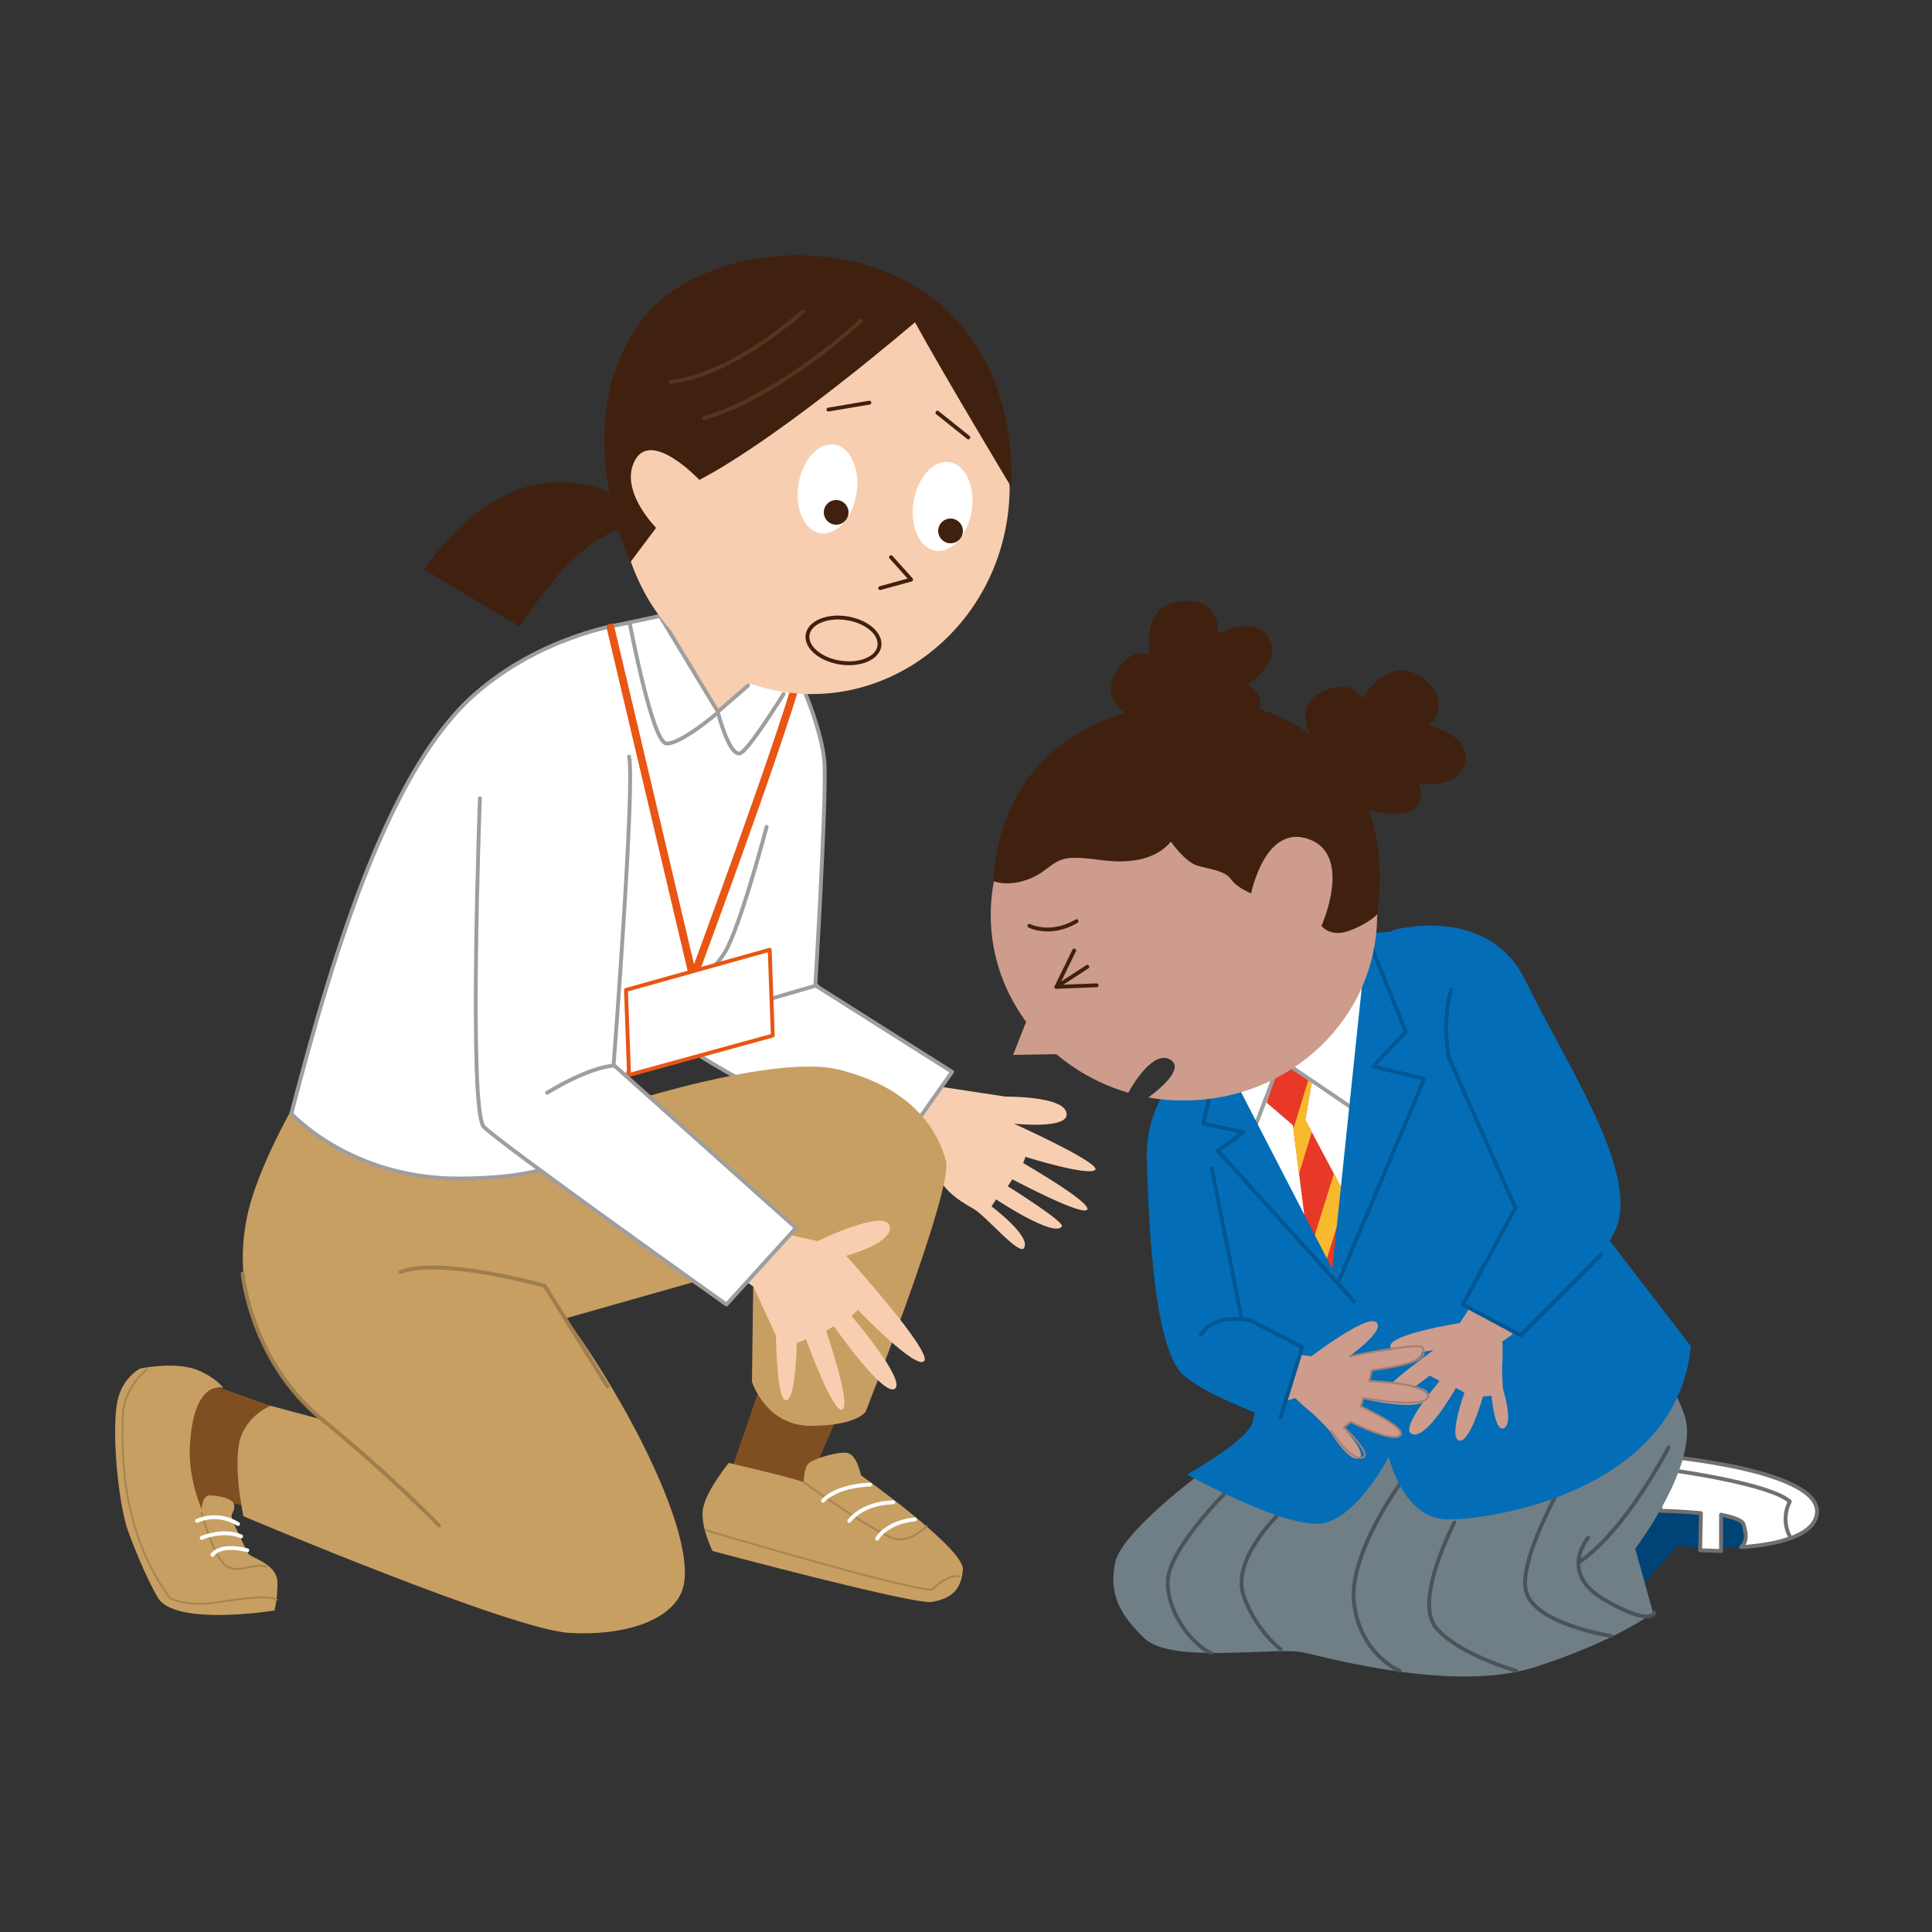 <?xml version="1.0" encoding="utf-8"?>
<!-- Generator: Adobe Illustrator 28.0.0, SVG Export Plug-In . SVG Version: 6.00 Build 0)  -->
<svg version="1.1" id="レイヤー_1" xmlns="http://www.w3.org/2000/svg" xmlns:xlink="http://www.w3.org/1999/xlink" x="0px"
	 y="0px" viewBox="0 0 250 250" style="enable-background:new 0 0 250 250;" xml:space="preserve">
<rect x="0" y="0" width="250" height="250" fill="#333333" stroke="none"/>
<style type="text/css">
	.st0{fill:#004376;}
	.st1{fill:#FFFFFF;stroke:#717071;stroke-width:0.5;stroke-linecap:round;stroke-linejoin:round;stroke-miterlimit:10;}
	.st2{fill:none;stroke:#717071;stroke-width:0.5;stroke-linecap:round;stroke-linejoin:round;stroke-miterlimit:10;}
	.st3{fill:#707F86;}
	.st4{fill:none;stroke:#4A5359;stroke-width:0.5;stroke-linecap:round;stroke-linejoin:round;stroke-miterlimit:10;}
	.st5{fill:#FFFFFF;stroke:#9E9E9F;stroke-width:0.5;stroke-linecap:round;stroke-linejoin:round;stroke-miterlimit:10;}
	.st6{clip-path:url(#SVGID_00000004527916096036374050000014405413423427561873_);}
	.st7{fill:#E73828;}
	.st8{fill:#F8B92C;}
	.st9{fill:#036EB7;}
	.st10{fill:#CD9C8C;}
	.st11{fill:none;stroke:#005793;stroke-width:0.5;stroke-linecap:round;stroke-linejoin:round;stroke-miterlimit:10;}
	.st12{fill:none;stroke:#40210F;stroke-width:0.5;stroke-linecap:round;stroke-linejoin:round;stroke-miterlimit:10;}
	.st13{fill:#40210F;}
	.st14{fill:none;stroke:#A67F72;stroke-width:0.25;stroke-linecap:round;stroke-linejoin:round;stroke-miterlimit:10;}
	.st15{fill:#F8CEB0;}
	.st16{fill:#804F21;}
	.st17{fill:#C79F62;}
	.st18{fill:none;stroke:#9E9E9F;stroke-width:0.5;stroke-linecap:round;stroke-linejoin:round;stroke-miterlimit:10;}
	.st19{fill:none;stroke:#9E7E4D;stroke-width:0.5;stroke-linecap:round;stroke-linejoin:round;stroke-miterlimit:10;}
	.st20{fill:none;stroke:#E95513;stroke-linecap:round;stroke-linejoin:round;stroke-miterlimit:10;}
	.st21{fill:#FFFFFF;}
	.st22{fill:#F8CEB0;stroke:#40210F;stroke-width:0.5;stroke-miterlimit:10;}
	.st23{fill:none;stroke:#583420;stroke-width:0.5;stroke-linecap:round;stroke-linejoin:round;stroke-miterlimit:10;}
	.st24{fill:#FFFFFF;stroke:#E95513;stroke-width:0.5;stroke-linecap:round;stroke-linejoin:round;stroke-miterlimit:10;}
	.st25{fill:none;stroke:#A78551;stroke-width:0.25;stroke-linecap:round;stroke-linejoin:round;stroke-miterlimit:10;}
	.st26{fill:none;stroke:#FFFFFF;stroke-width:0.5;stroke-linecap:round;stroke-miterlimit:10;}
</style>
<g>
	<g>
		<path class="st0" d="M211.8,205.9l5.3-5.9c0,0,11.3,1.8,14.5-2.8c3.2-4.6-16.4-8-16.4-8l-9.2,8.6L211.8,205.9z"/>
		<path class="st1" d="M215.9,188.5l-1.1,6.9l0.1,0.1c0.9,0,3.1,0.1,5.2,0.3l-0.1,4.8l2.7,0.1V196l0,0c1.5,0.3,2.7,0.7,2.9,1.2
			c0.4,1.4,0.5,2.2-0.3,3c4.5-0.3,9.4-1.4,9.8-4.3C235.9,190.3,215.9,188.5,215.9,188.5z"/>
		<path class="st2" d="M216.7,190.3c0,0,12.4,1.7,14.9,4c0,0-1.3,2.2,0.1,4.7"/>
		<path class="st3" d="M155.2,190.8c0,0-10.1,7.5-10.9,11.4c-0.8,3.9,0.4,6.6,3.9,9.9c3.6,3.2,16.9,1,20.3,1.7
			c3.4,0.7,19.7,5.3,30.2,1.9c10.5-3.4,15.2-7,15.2-7l-2.3-8.3c0,0,8.4-11.1,6.4-17.2c-2.1-6.1-6.2-9-6.2-9l-36.6,4.6L155.2,190.8z"
			/>
		<path class="st4" d="M159.6,192.1c0,0-8.5,8.2-8.5,12.6c0,4.4,3.5,8.3,5.6,9.2"/>
		<path class="st4" d="M165.3,196.1c0,0-5.9,5.7-4.4,10.3c1.5,4.5,4.8,7,4.8,7"/>
		<path class="st4" d="M181.6,191.4c0,0-7.1,9.4-6.4,16c0.8,6.7,5.9,8.8,5.9,8.8"/>
		<path class="st4" d="M188.2,197c0,0-5.3,10.1-2.4,13.6c2.9,3.5,10.4,5.6,10.4,5.6"/>
		<path class="st4" d="M203.3,189.9c0,0-7.1,11.9-5.8,16.1c1.2,4.2,11,5.7,11,5.7"/>
		<path class="st4" d="M215.9,187.3c0,0-5.4,10.6-11.5,14.8"/>
		<path class="st4" d="M205.5,199c0,0-3.9,4.5,2.1,8c6,3.5,6.5,1.7,6.5,1.7"/>
		<polygon class="st5" points="156.7,138.7 173.8,170.6 180.4,166 181,123.2 170.6,122.8 		"/>
		<g>
			<g>
				<defs>
					<polygon id="SVGID_1_" points="163.8,142.6 167.3,145.6 170.4,170 179.9,165.6 168.9,144.9 170,138.6 167.3,138 162.9,139.4 
											"/>
				</defs>
				<clipPath id="SVGID_00000093888358930703507340000017085430129624438452_">
					<use xlink:href="#SVGID_1_"  style="overflow:visible;"/>
				</clipPath>
				<g style="clip-path:url(#SVGID_00000093888358930703507340000017085430129624438452_);">
					<polygon class="st7" points="185.2,172.4 173.5,177.2 157,139.9 168.5,135 					"/>
					<polygon class="st8" points="161.1,152 158.8,151.4 164.9,131.3 167.2,132 					"/>
					<polygon class="st8" points="165.2,161.3 162.9,160.6 171.1,133.9 173.4,134.6 					"/>
					<polygon class="st8" points="169.3,170.6 167,169.9 175.3,143.2 177.6,143.8 					"/>
					<polygon class="st8" points="173.7,180.5 171.4,179.9 179.7,153.1 182,153.8 					"/>
				</g>
			</g>
		</g>
		<polygon class="st5" points="178.8,123.2 175,143.4 165.7,137.1 162.4,145.8 158.1,139.2 		"/>
		<path class="st9" d="M176.7,123.1l-4.3,41.1l-16.2-31.4l-6.1,9.9l12.8,35.6c0,0-0.4,4.2-0.8,5.7c-0.6,2.4-8.5,6.8-8.5,6.8
			s13,7.2,17.6,6.3c4.6-0.9,8.5-8.6,8.5-8.6s1.8,7.9,7.4,8.1c5.6,0.2,29.9-3.6,31.7-22.4l-12.7-16.5l-24.6-37.3l-5.6,0.5
			L176.7,123.1z"/>
		<path class="st9" d="M180.1,120.4c0,0,12.4-3.6,17.3,6.5c4.9,10.1,13.7,23.2,12.1,30.8c-1.6,7.5-19.7,20.4-19.7,20.4l-6-7.7
			l13.1-13.9L180.1,120.4z"/>
		<path class="st9" d="M150.9,141.1c0,0-2.7,3.3-2.5,9.1c0.2,5.5,0.6,24,4.7,27.7c4.1,3.7,16.9,7.5,16.9,7.5l-1.3-19.4L150.9,141.1z
			"/>
		<path class="st10" d="M188.9,171.2c0,0-9,1.4-9,3s5.6,0.5,5.6,0.5s-7.6,5.4-6.9,6.4c1,1.3,6.4-3.1,6.4-3.1l1.3,0.7
			c0,0-5.1,5.9-3.7,6.8c1.8,1.2,5.8-5.9,5.8-5.9l1.1,0.6c0,0-2.1,5.8-0.7,6.2c1.4,0.4,3.1-5.7,3.1-5.7l1.1-0.1c0,0,0.4,4.8,1.6,4.2
			c1.3-0.6-0.1-5-0.1-5s-0.2-1.8-0.1-3.5c0.1-1.4,0-2.7,0-2.7l1.4-1l-5.6-3.4L188.9,171.2z"/>
		<path class="st10" d="M169.7,175.5c0,0,7.2-5.5,8.4-4.4c1.2,1.1-3.5,4.4-3.5,4.4s9.2-1.7,9.4-0.6c0.3,1.6-6.6,2.5-6.6,2.5
			l-0.3,1.4c0,0,7.9,0.3,7.6,2c-0.4,2.1-8.4,0.2-8.4,0.2l-0.3,1c0,0,5.8,2.5,5.1,3.7s-6.4-1.7-6.4-1.7l-0.9,0.7c0,0,3.3,3.5,2,4
			c-1.3,0.5-3.7-3.5-3.7-3.5s-1.2-1.4-2.5-2.5c-1.1-0.9-2-1.8-2-1.8l-1.5,0.5l2-6.1L169.7,175.5z"/>
		<path class="st11" d="M207.2,162.3l-10.4,10.5l-7.5-4l6.8-12.5l-8.6-19.4c0,0-1-4.3,0.3-8.9"/>
		<path class="st11" d="M165.7,183.4l2.8-9.1l-6.6-3.4c0,0-4.5-1.2-6.5,1.8"/>
		<line class="st11" x1="156.8" y1="151.2" x2="160.6" y2="170.3"/>
		<polyline class="st11" points="177.5,122.6 181.9,133.5 177.7,138 184.3,139.6 173.3,165.6 		"/>
		<polyline class="st11" points="156.9,140.2 155.7,145.4 160.9,146.5 157.6,148.9 175.2,168.4 		"/>
		<path class="st10" d="M153.2,94.4c-13.8,0-25,10.7-25,24c0,10.8,7.5,20,17.8,23c0.7-1.3,3.3-5.5,5.4-4.3c2,1.1-1.4,3.9-2.8,4.9
			c1.5,0.3,3,0.4,4.6,0.4c13.8,0,25-10.7,25-24C178.3,105.1,167,94.4,153.2,94.4z"/>
		<polygon class="st10" points="133.1,131.4 131.1,136.5 137.6,136.4 		"/>
		<polyline class="st12" points="139,123 136.7,127.7 141.9,127.5 		"/>
		<line class="st12" x1="136.7" y1="127.7" x2="140.7" y2="125.1"/>
		<path class="st12" d="M133.2,119.8c0,0,2.7,1.4,6.1-0.6"/>
		<path class="st13" d="M128.5,114c0,0,1.8,0.8,4.5-0.2c2.8-1,3.1-2.8,6-2.8c2.9,0,4.7,0.8,8,0.3c3.2-0.5,4.5-2.4,4.5-2.4
			s1.8,2.6,3.4,3.1s3.6,0.6,4.4,1.8c0.8,1.1,2.6,1.8,2.6,1.8s1.8-9.1,7.5-7s1.6,11.2,1.6,11.2s1.1,1.6,3.7,0.6
			c2.6-1,3.5-2.1,3.5-2.1s1.4-8-1.5-14.5c-2.9-6.5-10.7-14.1-23.4-13C140.7,91.9,129.6,98.4,128.5,114z"/>
		<path class="st13" d="M171,97.4c0,0-5.4-6.3,1.1-8.3c3.3-1,4.2,1.3,4.2,1.3s3.2-5.8,7.6-2.8c4.4,3.1,1,6.3,1,6.3s5.4,1.1,4.7,4.7
			c-0.6,3.6-6,2.8-6,2.8s1.6,3.7-2.8,3.9c-4.4,0.2-7.3-2.3-7.3-2.3L171,97.4z"/>
		<path class="st13" d="M149.2,93.6c0,0-8.2-1.4-4.5-7.1c1.9-2.9,4.1-1.7,4.1-1.7s-1.3-6.6,4-7c5.3-0.5,4.8,4.2,4.8,4.2
			s4.8-2.6,6.6,0.6c1.8,3.1-2.8,6-2.8,6s3.6,1.8,0.4,4.8c-3.2,3-7,3-7,3L149.2,93.6z"/>
		<path class="st14" d="M174.7,175.5c0,0,9.2-1.9,9.4-1.1c0.2,0.8,1,1.9-6.6,2.9l-0.3,1.4c0,0,8,0.3,7.6,2c-0.4,1.7-8.4,0.2-8.4,0.2
			l-0.3,1.1c0,0,5.9,2.7,5.1,3.7c-0.8,1.1-6.4-1.7-6.4-1.7l-0.9,0.7c0,0,3.8,3.6,2.4,3.9c-1.4,0.3-3-2-4-3.4"/>
	</g>
	<g>
		<path class="st15" d="M120.9,140.5l9.2,1.4c0,0,7.5-0.1,7.9,2.1c0.5,2.2-6.8,1.4-6.8,1.4s11.5,5.2,10.5,6c-1,0.8-9-1.7-9-1.7
			l-0.3,0.8c0,0,8.7,5,8.3,6c-0.5,1-9.7-3.9-9.7-3.9l-0.6,0.9c0,0,7.4,4.6,7,5.2c-1,1.5-8.5-3.5-8.5-3.5l-0.6,0.9
			c0,0,5.2,3.9,4.2,5.4c-0.6,1-4.9-4.1-6.4-5c-1.5-0.9-3.3-1.8-4.7-4.1c-1.4-2.3-0.9-4.7-0.9-4.7l-3-2.4L120.9,140.5z"/>
		<path class="st16" d="M35,181.9l-9-3.2c0,0-5.4,1.2-6.4,5.2c-1,4,1.5,15.8,1.5,15.8l7.9-0.2l-0.8-5.4l6.9,1.5L35,181.9z"/>
		<polygon class="st16" points="100.1,174.3 94.9,189.5 92.1,194.9 109.3,198.6 112.4,194.7 106.1,188.5 111.8,175.4 		"/>
		<path class="st5" d="M87.6,91.5l7-7.7l7.4,1c0,0,4.5,8.8,4.7,14.3c0.2,5.5-1.2,28.4-1.2,28.4l17.7,11.2l-7.7,10.9
			c0,0-20.7-9.8-25.8-13.6c-2.3-1.7-2.4-21.2-2.4-21.2L87.6,91.5z"/>
		<path class="st17" d="M69.3,171.7l28.2-8l-0.2,15.1c0,0,1.8,5.7,7.6,5.7c5.9,0,7.1-1.8,7.1-1.8s11.4-28.8,10.4-32.5
			c-1-3.7-4.1-9.4-13.9-11.8c-9.8-2.4-36.2,7.1-36.2,7.1l-9.4,15.9L69.3,171.7z"/>
		<path class="st17" d="M39.3,140.8c0,0-6.1,10-7.4,17c-3.1,16,9.8,25.9,9.8,25.9l-6.7-1.8c0,0-3.5,1.4-4.1,5.1
			c-0.6,3.7,0.6,9.2,0.6,9.2s34.7,14.7,42.2,15.1c7.4,0.4,13-1.7,14.5-5.3c2.9-7.1-9.8-30.2-19.4-41l2-14.5L39.3,140.8z"/>
		<path class="st13" d="M80.9,64.8c0,0-13.2-9.4-26,8.9l12.4,7.4c0,0,7.7-12.8,14.4-12.7L80.9,64.8z"/>
		<polygon class="st15" points="89.1,77.3 83.6,81.1 92.8,92.1 100.2,85.8 		"/>
		<path class="st5" d="M96.8,88.7l-3.9,3.4l-7.5-12.4l-5.1,1.1c0,0-10.2,1.5-18.7,8.9c-10.8,9.3-18,31.6-23.9,54.4
			c0,0,7.6,8.4,21.6,8.4c15.5,0,16.9-4.9,16.9-4.9l9.3-16.2c0,0,6.2-4.9,8.2-8c2-3.1,5.5-16.4,5.5-16.4"/>
		<path class="st18" d="M81.5,80.7c0,0,2.9,15.3,4.7,15.5c1.8,0.2,6.7-4,6.7-4s1.4,5.5,2.8,5.3c1-0.1,5.7-7.7,5.7-7.7"/>
		<path class="st19" d="M78.6,179.4l-8.1-13c0,0-13.3-3.8-18.7-1.8"/>
		<path class="st19" d="M31.4,164.8c0,0,1,11.3,10.3,18.9c9.3,7.6,15.1,13.7,15.1,13.7"/>
		<path class="st15" d="M99.9,159.3l5.9,1.3c0,0,8.6-4.2,9.3-2c0.7,2.2-5.6,3.9-5.6,3.9s11.1,12.3,10.1,13.6c-1,1.3-8.6-6.6-8.6-6.6
			l-0.8,0.8c0,0,7.1,8.3,5.6,9.4c-1.5,1.1-7.9-8.1-7.9-8.1l-1,0.6c0,0,3.3,9.6,2.1,10.2c-1.2,0.6-4.7-9.1-4.7-9.1l-1.2,0.5
			c0,0-0.1,7.4-1.4,7.4c-1.2,0-1.3-8.4-1.3-8.4l-2.9-6.3l-2.3-1.6L99.9,159.3z"/>
		<line class="st18" x1="105.7" y1="127.5" x2="98.5" y2="129.6"/>
		<path class="st20" d="M79,81.2l10.7,45.3c0,0,10.7-28.8,13.7-39.3"/>
		
			<ellipse transform="matrix(0.157 -0.988 0.988 0.157 26.215 157.606)" class="st15" cx="105.4" cy="63.4" rx="26.4" ry="25.2"/>
		<ellipse transform="matrix(0.157 -0.988 0.988 0.157 27.733 159.044)" class="st21" cx="107" cy="63.3" rx="5.8" ry="3.8"/>
		<circle class="st13" cx="108.2" cy="66.3" r="1.6"/>
		
			<ellipse transform="matrix(0.157 -0.988 0.988 0.157 38.016 175.669)" class="st21" cx="121.9" cy="65.6" rx="5.8" ry="3.8"/>
		<circle class="st13" cx="123" cy="68.7" r="1.6"/>
		<polyline class="st12" points="115.3,72.1 117.9,75 113.9,76.1 		"/>
		
			<ellipse transform="matrix(0.157 -0.988 0.988 0.157 10.113 177.645)" class="st22" cx="109.1" cy="82.9" rx="2.9" ry="4.7"/>
		<path class="st13" d="M130.9,63.1c0,0-8.9-14.8-12.5-21.4c0,0-17.2,14.8-27.9,20.4c0,0-6.1-6.5-8.3-2.6c-2.2,3.9,2.7,8.8,2.7,8.8
			l-3.3,4.4c0,0-8.7-18.3,1.7-31.6S131.6,28.3,130.9,63.1z"/>
		<path class="st23" d="M111.4,41.5c0,0-10.5,9.8-20.3,12.6"/>
		<path class="st23" d="M103.9,40.3c0,0-9.1,8.3-17.1,9.1"/>
		<line class="st12" x1="112.5" y1="52.1" x2="107.2" y2="53"/>
		<line class="st12" x1="121.3" y1="53.4" x2="125.3" y2="56.6"/>
		<polygon class="st24" points="100,134 81.4,139.1 81,128.1 99.6,122.9 		"/>
		<path class="st5" d="M62.1,103.3c0,0-1.5,40.3,0.5,42.5c2,2.1,31.4,23,31.4,23l9-9.9l-23.6-21.1c0,0,2.8-36.5,2-39.9"/>
		<path class="st18" d="M79.4,137.9c0,0-2.8,0-8.6,3.5"/>
		<path class="st17" d="M94.3,189.3c0,0,8.6,2,9.7,2.5c0,0,0-1.8,0.6-2.4c0.6-0.6,3.7-1.6,5-1.4c1.3,0.2,1.8,2.9,1.8,2.9
			s13.4,9.5,13.2,12.2c-0.2,2.7-1.6,3.8-4.1,4.2c-2.5,0.3-28.3-6.6-28.3-6.6s-1.9-3.8-1.1-6C91.7,192.5,94.3,189.3,94.3,189.3z"/>
		<path class="st25" d="M91.3,198c0,0,25.8,7.7,29.3,7.7c0,0,2.1-2.1,3.5-1.7"/>
		<path class="st25" d="M104,191.8c0,0,10.2,7.3,12.2,7.4c2,0.1,3.7-1.7,3.7-1.7"/>
		<path class="st26" d="M106.5,194.2c0,0,1.5-1.9,6.1-2.1"/>
		<path class="st26" d="M109.9,196.8c0,0,1.6-2.3,5.7-2.4"/>
		<path class="st26" d="M113.5,199.1c0,0,1.1-2.1,4.9-2.5"/>
		<path class="st17" d="M26.1,195.3c0,0,0-1.7,1-1.8c1.1,0,3.2,0.4,3.2,1.3c0.1,0.9-0.5,1-0.3,1.6c0.1,0.6,1.8,4,2.1,4.6
			c0.3,0.6,3.8,1.3,3.8,3.8c0,2.4-0.4,3.6-0.4,3.6s-12.9,2.1-15.1-1.7c-1.2-2.1-2.5-5-3.8-8.5c-1.3-3.5-2.2-13.1-1.4-16.9
			c0.6-3,2.9-4.2,2.9-4.2s4.6-1,7.5,0.2c2.4,1,3.3,2.3,3.3,2.3s-3.7-1.3-4.3,7C24.2,191.1,26.1,195.3,26.1,195.3z"/>
		<path class="st25" d="M19,177.2c0,0-3,2.3-3.1,6c-0.1,3.7-0.6,14.5,6.1,23.6c0,0,1.9,1.1,5.7,0.6c2.6-0.4,4.8-0.7,6.3-0.7
			s1.8,0.3,1.8,0.3"/>
		<path class="st25" d="M26.1,195.8c0,0,1.6,6,3.3,6.9c1.7,0.9,2.9-0.4,5.1,0"/>
		<path class="st26" d="M25.5,196.8c0,0,2.5-1.3,5.3,0.4"/>
		<path class="st26" d="M26.1,199c0,0,2.7-1.2,5.1-0.2"/>
		<path class="st26" d="M27.5,201.2c0,0,0.8-1.5,4.5-0.6"/>
	</g>
</g>
</svg>

